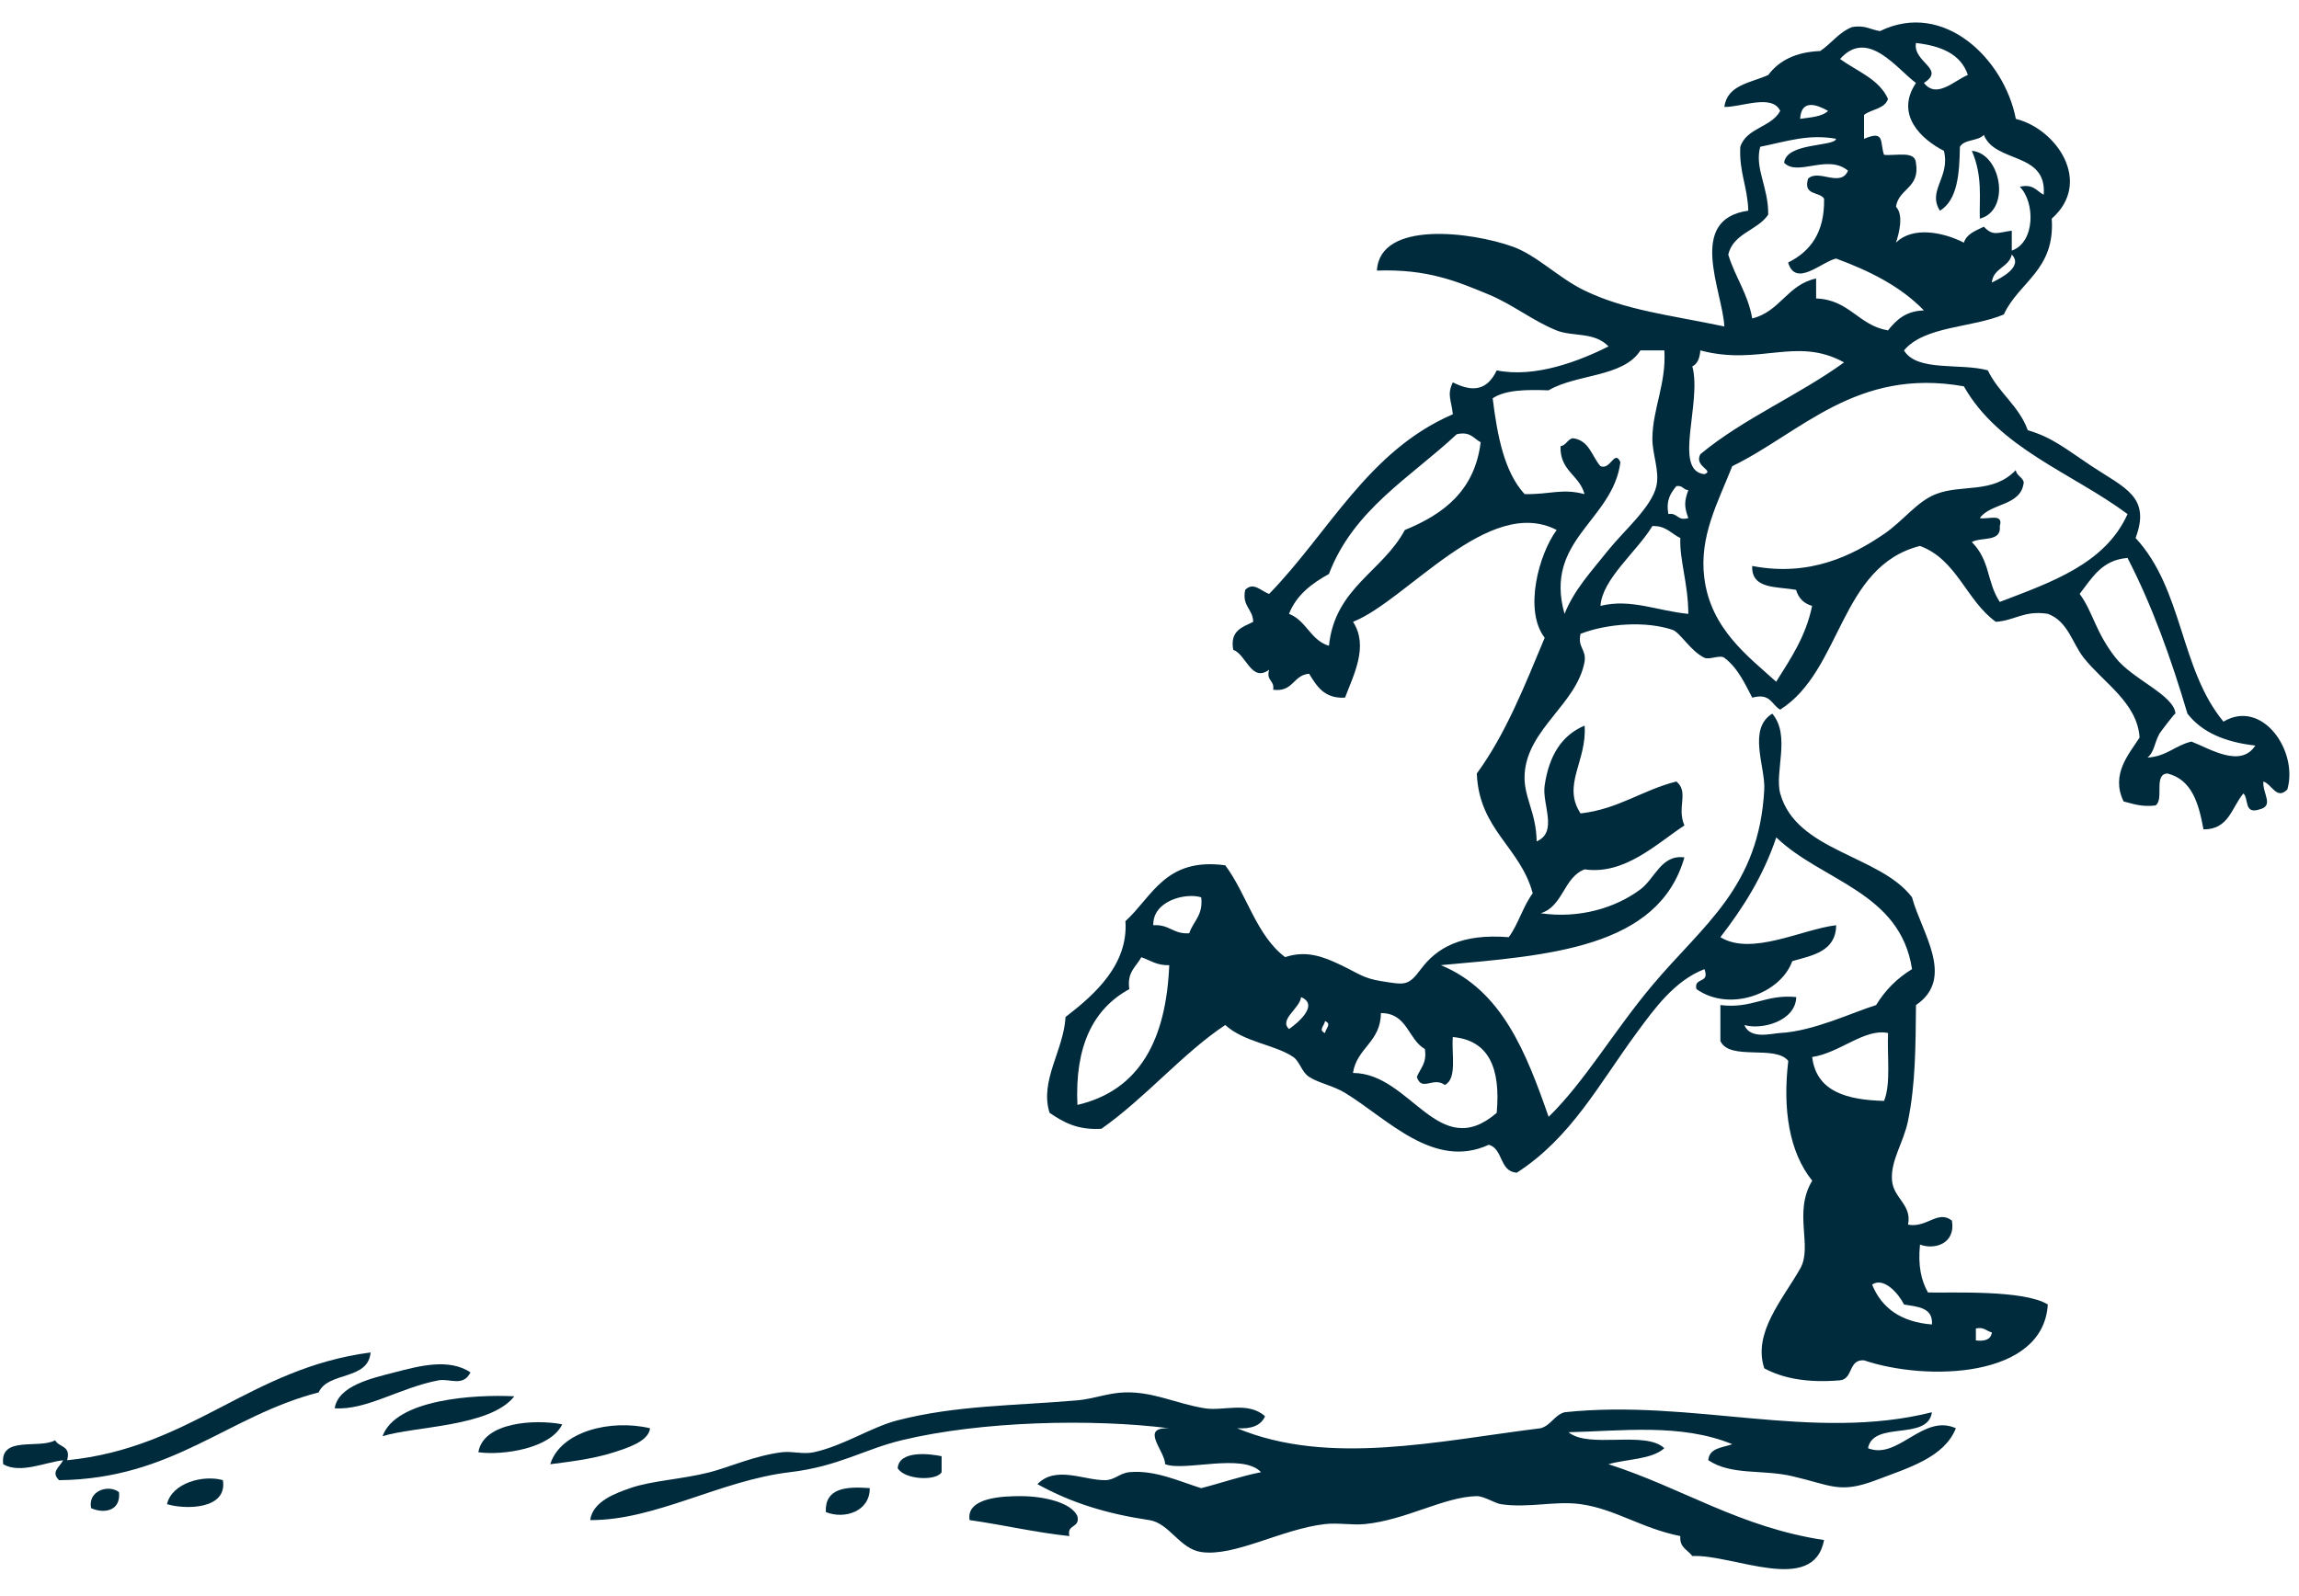 <?xml version="1.0" encoding="UTF-8"?><svg xmlns="http://www.w3.org/2000/svg" xmlns:xlink="http://www.w3.org/1999/xlink" height="188.6" preserveAspectRatio="xMidYMid meet" version="1.0" viewBox="161.0 44.6 271.6 188.6" width="271.6" zoomAndPan="magnify"><g id="change1_1"><path d="m393.95 62.42c3.482 0.317 4.636 7.045 0.942 8.02-0.076-2.392 0.361-4.995-0.942-8.02z" fill="#002b3d"/></g><g id="change1_2"><path d="m204.78 204.42c-0.282 3.334-5.011 2.22-6.134 4.718-10.861 2.82-17.155 10.206-30.663 10.377-1.024-0.981 0.058-1.524 0.471-2.357-2.12 0.235-5.07 1.631-7.075 0.471-0.428-3.418 4.211-1.767 6.134-2.83 0.423 0.835 1.916 0.6 1.416 2.358 14.724-1.473 21.533-10.858 35.851-12.738z" fill="#002b3d"/></g><g id="change1_3"><path d="m216.58 206.77c-0.869 1.756-2.441 0.695-3.776 0.944-4.514 0.847-8.537 3.567-12.265 3.302 0.43-2.668 4.318-3.532 7.078-4.246 2.933-0.76 6.395-1.693 8.963 0z" fill="#002b3d"/></g><g id="change1_4"><path d="m221.76 209.6c-2.836 3.64-11.842 3.528-15.567 4.718 1.563-4.379 10.862-4.957 15.567-4.718z" fill="#002b3d"/></g><g id="change1_5"><path d="m310.45 211.96c-0.474 1.099-1.622 1.523-3.3 1.416 10.832 4.514 23.779 1.491 35.853 0 1.233-0.338 1.605-1.538 2.828-1.89 15.115-1.604 29.298 3.527 43.402 0-0.486 3.447-6.925 0.94-7.549 4.247 3.543 1.433 6.489-4.12 10.381-2.357-1.373 3.426-5.457 4.626-9.439 6.133-4.313 1.632-5.264 0.605-9.905-0.472-3.543-0.822-7.175-0.06-9.907-1.886 0.112-1.463 1.673-1.473 2.831-1.89-6.056-2.508-13.227-1.542-19.344-1.416 2.409 1.995 9.05-0.242 11.32 1.889-1.483 1.343-4.397 1.262-6.604 1.889 8.695 2.785 15.502 7.459 25.476 8.964-1.248 6.568-10.73 1.665-15.567 1.887-0.527-0.731-1.532-0.982-1.416-2.357-4.611-0.919-7.683-3.204-11.793-3.773-3.009-0.419-6.134 0.502-9.436 0-0.646-0.099-1.998-0.96-2.828-0.945-3.865 0.077-8.336 2.822-13.209 3.302-1.503 0.148-3.198-0.178-4.716 0-5.154 0.596-10.672 3.885-14.625 3.301-2.55-0.377-3.758-3.42-6.134-3.773-4.912-0.734-9.079-1.969-13.209-4.246 2.158-2.24 5.519-0.436 8.02-0.472 1.105-0.016 1.717-0.833 2.828-0.942 3.016-0.296 5.971 1.104 8.491 1.887 2.387-0.602 4.585-1.392 7.075-1.887-2.125-2.314-9.04-0.045-11.322-0.945-0.071-1.661-3.05-4.39 0.474-4.246-9.067-1.151-22.225-0.855-31.608 1.416-4.481 1.085-7.416 3.084-13.207 3.775-8.265 0.98-15.89 5.707-23.588 5.66 0.308-2.233 3.032-3.181 4.716-3.773 2.52-0.889 6.143-1.041 9.436-1.887 2.186-0.563 5.332-1.97 8.491-2.357 1.258-0.158 2.479 0.28 3.773 0 3.562-0.775 6.758-2.968 9.907-3.775 6.914-1.775 13.676-1.712 21.227-2.358 1.865-0.159 3.707-0.9 5.663-0.942 3.393-0.077 6.043 1.351 9.436 1.887 2.183 0.339 5.109-0.857 7.078 0.939z" fill="#002b3d"/></g><g id="change1_6"><path d="m227.42 212.91c-1.325 2.822-6.901 3.707-9.907 3.301 0.583-3.566 6.682-3.926 9.907-3.301z" fill="#002b3d"/></g><g id="change1_7"><path d="m237.8 213.38c-0.189 1.578-2.746 2.337-4.247 2.83-2.591 0.854-6.01 1.211-7.546 1.416 1.194-3.88 7.16-5.361 11.793-4.246z" fill="#002b3d"/></g><g id="change1_8"><path d="m272.24 216.68v1.889c-0.597 1.058-4.359 0.92-5.189-0.472 0.173-2.186 3.931-1.686 5.189-1.416z" fill="#002b3d"/></g><g id="change1_9"><path d="m187.33 219.51c0.578 3.518-4.548 3.482-6.604 2.831 0.594-2.514 4.298-3.489 6.604-2.831z" fill="#002b3d"/></g><g id="change1_10"><path d="m175.06 220.93c0.229 2.286-1.843 2.552-3.3 1.887-0.41-2.107 2.12-2.832 3.3-1.887z" fill="#002b3d"/></g><g id="change1_11"><path d="m263.75 220.45c0.041 2.756-2.999 3.731-5.189 2.828-0.126-2.797 2.297-3.048 5.189-2.828z" fill="#002b3d"/></g><g id="change1_12"><path d="m288.28 223.76c0.354 1.453-1.294 0.906-0.942 2.358-4.12-0.439-7.796-1.324-11.793-1.889-0.43-2.675 3.908-2.842 6.134-2.83 2.721 0.016 5.898 0.777 6.602 2.36z" fill="#002b3d"/></g><g id="change1_13"><path d="m399.14 58.646c4.864 1.207 9.111 7.509 4.247 11.793 0.425 6.086-3.87 7.448-5.66 11.321-3.752 1.596-9.353 1.339-11.793 4.246 1.528 2.564 6.711 1.463 9.907 2.358 1.268 2.663 3.674 4.185 4.716 7.073 2.938 0.864 4.504 2.227 7.549 4.247 3.878 2.575 7.024 3.604 5.189 8.491 5.638 6.098 5.225 15.478 10.381 21.701 4.575-2.735 8.87 3.472 7.544 8.019-1.263 1.269-1.792-0.6-2.828-0.945-0.129 1.407 1.319 2.874-0.474 3.302-1.86 0.6-1.223-1.292-1.887-1.887-1.376 1.609-1.704 4.272-4.716 4.244-0.558-3.058-1.36-5.876-4.247-6.604-1.692 0.036-0.374 3.084-1.416 3.773-1.622 0.205-2.644-0.184-3.773-0.472-1.569-3.215 0.675-5.649 1.887-7.546-0.26-4.12-4.269-6.481-6.603-9.435-1.343-1.698-1.855-4.323-4.247-5.191-2.792-0.434-3.911 0.807-6.134 0.945-3.482-2.494-4.591-7.36-8.963-8.965-9.528 2.423-9.197 14.706-16.511 19.345-1.014-0.558-1.129-2.013-3.3-1.417-0.668-1.215-1.59-3.447-3.302-4.717-0.507-0.377-1.783 0.28-2.357 0-1.651-0.801-2.858-2.996-3.773-3.303-3.154-1.056-7.673-0.751-10.852 0.474-0.379 1.636 0.701 1.814 0.474 3.302-0.918 4.99-6.702 7.887-7.075 13.208-0.194 2.72 1.368 4.497 1.414 8.019 2.568-1.101 0.617-4.389 0.945-6.604 0.512-3.477 1.974-5.929 4.718-7.074 0.308 4.187-2.703 6.996-0.474 10.376 4.512-0.522 7.297-2.767 11.322-3.773 1.52 1.267 0.01 3.027 0.945 5.192-3.337 2.202-7.072 5.873-11.793 5.189-2.494 0.964-2.53 4.39-5.189 5.188 4.507 0.66 8.817-0.599 11.793-2.828 1.729-1.298 2.46-4.138 5.189-3.772-3.072 10.765-16.086 11.586-28.776 12.734 7.238 2.98 10.089 10.351 12.736 17.926 4.276-4.174 7.688-10.119 12.265-15.567 6.025-7.172 12.598-11.546 13.209-23.116 0.143-2.69-1.998-7.149 0.945-8.964 2.209 2.59 0.242 6.9 0.942 9.436 1.89 6.856 11.793 7.274 15.567 12.263 1.08 4.094 5.187 9.538 0.471 12.738-0.048 4.844-0.051 9.334-0.942 13.681-0.542 2.637-2.096 4.704-1.887 7.073 0.182 2.078 2.38 2.861 1.887 5.192 2.249 0.429 3.523-1.792 5.189-0.472 0.456 2.813-2.156 3.459-3.773 2.828-0.257 2.459 0.14 4.264 0.945 5.663 2.746 0.066 11.301-0.346 14.152 1.415-0.512 8.734-14.338 9.093-21.701 6.605-1.88-0.15-1.274 2.181-2.828 2.357-3.781 0.324-6.716-0.2-8.965-1.415-1.376-4.181 2.13-8.074 4.247-11.792 1.503-2.639-0.864-6.614 1.416-10.381-2.744-3.395-3.501-8.511-2.828-14.151-1.518-1.943-6.942 0.022-8.02-2.358v-4.246c3.771 0.47 5.299-1.308 8.963-0.945-0.077 2.861-4.109 3.917-6.134 3.303 0.699 1.74 3.174 1.002 4.247 0.942 3.911-0.213 8.417-2.386 11.32-3.301 1.073-1.757 2.486-3.175 4.244-4.244-1.389-9.146-10.674-10.395-16.038-15.567-1.544 4.585-3.929 8.333-6.603 11.792 3.676 2.256 9.64-0.935 13.681-1.416-0.051 3.094-2.739 3.553-5.189 4.246-1.381 3.853-7.411 6.079-11.322 3.302-0.352-1.453 1.627-0.577 0.945-2.357-3.554 1.377-5.923 4.697-8.02 7.545-4.422 6.005-7.727 12.383-14.152 16.511-2.069-0.132-1.583-2.823-3.302-3.303-6.493 2.99-11.956-3.062-16.983-6.132-1.379-0.844-3.169-1.177-4.247-1.89-0.913-0.599-1.078-1.81-1.885-2.357-2.156-1.463-5.798-1.734-8.02-3.773-5.002 3.324-9.344 8.532-14.625 12.263-2.853 0.182-4.54-0.803-6.134-1.889-1.195-3.793 1.676-7.382 1.89-11.32 3.498-2.685 7.418-6.211 7.075-11.321 3.203-2.927 4.706-7.559 11.793-6.604 2.552 3.423 3.661 8.289 7.073 10.851 2.453-0.814 4.417-0.107 6.604 0.944 2.076 0.997 2.642 1.554 4.716 1.889 2.848 0.456 3.208 0.61 4.718-1.415 1.877-2.514 4.767-4.223 10.379-3.775 1.134-1.539 1.692-3.653 2.831-5.188-1.46-5.463-6.338-7.502-6.604-14.154 3.393-4.626 5.66-10.381 8.02-16.038-2.504-3.251-0.685-9.897 1.416-12.738-8.045-4.167-17.69 8.329-24.059 10.852 1.882 2.884 0.056 6.292-0.945 8.963-2.486 0.129-3.337-1.379-4.247-2.828-1.893 0.148-1.867 2.22-4.244 1.887 0.191-1.136-0.859-1.024-0.471-2.357-2.125 1.538-2.703-1.821-4.247-2.358-0.403-2.29 1.098-2.677 2.36-3.301-0.026-1.548-1.343-1.803-0.947-3.775 0.964-1.008 1.867 0.133 2.831 0.474 7.059-7.252 11.696-16.923 21.701-21.23-0.165-1.698-0.721-2.273 0-3.773 2.489 1.258 4.091 0.855 5.189-1.415 4.543 0.924 9.781-1.114 13.207-2.831-1.697-1.764-4.203-1.119-6.132-1.887-2.751-1.097-5.204-3.081-8.018-4.246-3.791-1.569-7.236-3.031-13.212-2.83 0.333-5.978 11.218-4.56 16.038-2.83 2.861 1.024 5.414 3.705 8.494 5.191 4.896 2.357 9.997 2.871 16.511 4.244-0.214-4.216-4.484-12.656 2.828-13.681-0.066-2.766-1.1-4.559-0.942-7.546 0.726-2.259 3.676-2.297 4.716-4.246-0.961-2.062-4.68-0.403-6.604-0.471 0.354-2.634 3.139-2.835 5.189-3.773 1.279-1.709 3.259-2.718 6.134-2.831 1.323-0.876 2.191-2.212 3.773-2.831 1.529-0.274 2.196 0.323 3.3 0.474 7.565-3.694 14.685 3.343 16.042 10.369zm-10.849-4.247c1.488 1.923 3.559-0.27 5.189-0.942-0.828-2.474-3.164-3.44-6.134-3.776-0.377 2.303 3.562 3.046 0.945 4.718zm-9.905-2.828c1.994 1.466 4.583 2.336 5.66 4.717-0.382 1.192-1.942 1.204-2.831 1.889v2.83c2.506-1.08 1.847 0.409 2.36 1.889 1.425 0.145 3.666-0.523 3.771 0.944 0.505 3.02-2.033 2.999-2.357 5.189 0.932 0.985 0.362 3.134 0 4.246 1.969-1.959 5.57-1.251 8.02 0 0.342-1.072 1.421-1.411 2.357-1.887 1.088 1.135 1.523 0.72 3.302 0.472v2.357c2.78-0.97 2.769-5.736 0.945-7.546 1.631-0.374 1.992 0.523 2.828 0.944 0.398-5.116-5.74-3.692-7.075-7.077-0.655 0.758-2.329 0.502-2.828 1.417-0.048 3.251-0.303 6.298-2.357 7.546-1.529-2.378 1.246-3.941 0.471-7.075-2.647-1.345-5.821-4.269-3.302-8.02-2.238-1.639-5.705-6.524-8.964-2.833zm-4.721 7.075c1.233-0.183 2.588-0.242 3.302-0.944-1.41-0.796-3.178-1.37-3.302 0.944zm-4.718 3.302c-0.688 2.539 0.993 4.779 0.945 8.019-1.263 1.883-4.118 2.169-4.718 4.717 0.806 2.656 2.321 4.598 2.831 7.546 3.29-0.798 4.165-4.012 7.549-4.717v2.358c3.949 0.139 4.99 3.185 8.491 3.772 0.971-1.226 2.099-2.303 4.244-2.357-2.7-2.805-6.352-4.655-10.379-6.133-1.727 0.388-4.769 3.465-5.663 0.471 2.622-1.309 4.327-3.534 4.247-7.548-0.548-0.867-2.506-0.327-1.89-2.36 1.226-1.196 3.829 1.089 4.718-0.944-2.418-2.024-5.966 0.731-7.546-0.944 0.27-2.416 5.981-1.867 6.134-2.83-3.316-0.577-5.756 0.298-8.964 0.947zm27.364 16.039c1.078-0.515 3.747-1.883 2.357-3.3-0.347 1.538-2.194 1.574-2.357 3.3zm-41.513 8.02c-2.005 3.185-7.597 2.781-10.852 4.718-2.613-0.096-5.1-0.067-6.604 0.942 0.558 4.474 1.368 8.698 3.773 11.323 3.077 0.051 4.374-0.706 7.075 0-0.578-2.255-2.933-2.728-2.831-5.663 0.675-0.113 0.797-0.776 1.416-0.945 1.989 0.214 2.263 2.142 3.302 3.302 1.207 0.508 1.651-2.031 2.357-0.471-0.906 6.957-9.082 9.158-6.603 17.925 1.166-2.893 3.123-4.952 5.187-7.548 1.785-2.237 5.095-5.043 5.663-7.545 0.41-1.809-0.491-3.747-0.471-5.663 0.039-3.505 1.651-6.451 1.416-10.379l-2.828 0.002zm7.077 0c-0.068 0.879-0.311 1.578-0.945 1.887 1.156 4.284-2.324 12.327 1.416 12.738 1.282-0.433-1.258-0.878-0.471-2.358 5.062-4.211 11.604-6.95 16.98-10.85-5.658-3.114-9.979 0.454-16.98-1.417zm31.134 4.246c-12.712-2.265-19.285 5.515-27.364 9.435-1.661 4.232-3.929 8.261-3.3 13.208 0.765 6.031 5.172 9.255 8.489 12.265 1.697-2.707 3.492-5.314 4.247-8.961-0.978-0.281-1.607-0.908-1.89-1.89-2.242-0.43-5.312-0.029-5.187-2.83 6.83 1.317 11.874-1.256 15.567-3.773 2.3-1.569 3.88-3.837 6.132-4.716 3.079-1.205 6.723 0.004 9.436-2.831 0.112 0.674 0.777 0.798 0.945 1.416-0.282 2.864-3.878 2.411-5.192 4.246 0.894 0.209 2.843-0.643 2.36 0.945 0.221 1.951-2.207 1.252-3.302 1.887 2.227 2.263 1.714 4.657 3.302 7.075 6.143-2.346 12.463-4.519 15.094-10.381-6.589-4.887-15.19-7.764-19.337-15.095zm-59.912 5.66c-5.442 5.096-12.192 8.882-15.097 16.511-2.018 1.125-3.829 2.46-4.718 4.717 2.049 0.781 2.537 3.123 4.718 3.773 0.697-6.849 6.336-8.759 8.963-13.681 4.575-1.871 8.256-4.636 8.963-10.377-0.837-0.42-1.196-1.315-2.828-0.944zm25.002 9.434c1.136-0.19 1.027 0.862 2.357 0.474-0.491-1.335-0.491-1.966 0-3.301-0.599-0.026-0.653-0.604-1.416-0.472-0.623 0.788-1.247 1.58-0.941 3.3zm-1.887 1.417c-1.86 3.057-5.934 6.265-6.132 9.435 3.582-0.895 6.713 0.596 10.379 0.942-0.025-3.622-1.07-6.446-0.945-8.963-1.078-0.494-1.67-1.474-3.302-1.415zm50.478 8.019c1.583 2.152 1.857 4.509 4.244 7.546 2.043 2.596 6.886 4.372 7.075 6.604-0.017-0.186-1.821 2.237-1.89 2.357-0.653 1.205-0.586 2.135-1.414 2.831 2.242-0.118 3.273-1.446 5.189-1.889 2.198 0.852 5.808 3.164 7.546 0.471-3.536-0.395-6.308-1.553-8.018-3.773-1.942-6.552-4.184-12.802-7.078-18.397-3.063 0.237-4.207 2.398-5.657 4.249zm-109.44 39.155c1.875-0.147 2.367 1.089 4.244 0.944 0.469-1.422 1.668-2.105 1.416-4.246-1.84-0.576-5.757 0.414-5.66 3.302zm-1.415 3.775c-0.599 1.129-1.724 1.737-1.419 3.775-4.276 2.324-6.451 6.756-6.132 13.681 7.394-1.728 10.483-7.76 10.85-16.511-1.46 0.046-2.25-0.578-3.3-0.944zm17.454 8.49c0.964-0.675 3.613-2.841 1.416-3.773-0.124 1.32-2.649 2.659-1.416 3.773zm7.549 5.189c6.853 0.027 10.079 10.651 16.98 4.717 0.471-5.187-0.859-8.573-5.187-8.963-0.16 2.044 0.537 4.943-0.945 5.663-1.373-1.023-2.715 0.855-3.302-0.946 0.395-1.018 1.221-1.609 0.945-3.301-2-1.141-2.043-4.247-5.192-4.246-0.016 3.442-2.836 4.082-3.3 7.075zm-3.302-4.717c0.068-0.554 0.838-1.067 0-1.415-0.068 0.556-0.84 1.069 0 1.415zm66.516 0c-2.746-0.597-5.733 2.368-8.965 2.831 0.495 4.067 4.045 5.074 8.491 5.189 0.826-2.007 0.352-5.31 0.474-8.02zm1.886 32.078c-0.648-1.303-2.389-3.283-3.773-2.358 1.136 2.794 3.429 4.432 7.075 4.718 0.134-2.02-1.69-2.086-3.302-2.36zm8.489 4.246c1.078 0.131 1.775-0.114 1.89-0.944-0.639-0.148-0.901-0.673-1.89-0.472v1.416z" fill="#002b3d"/></g></svg>